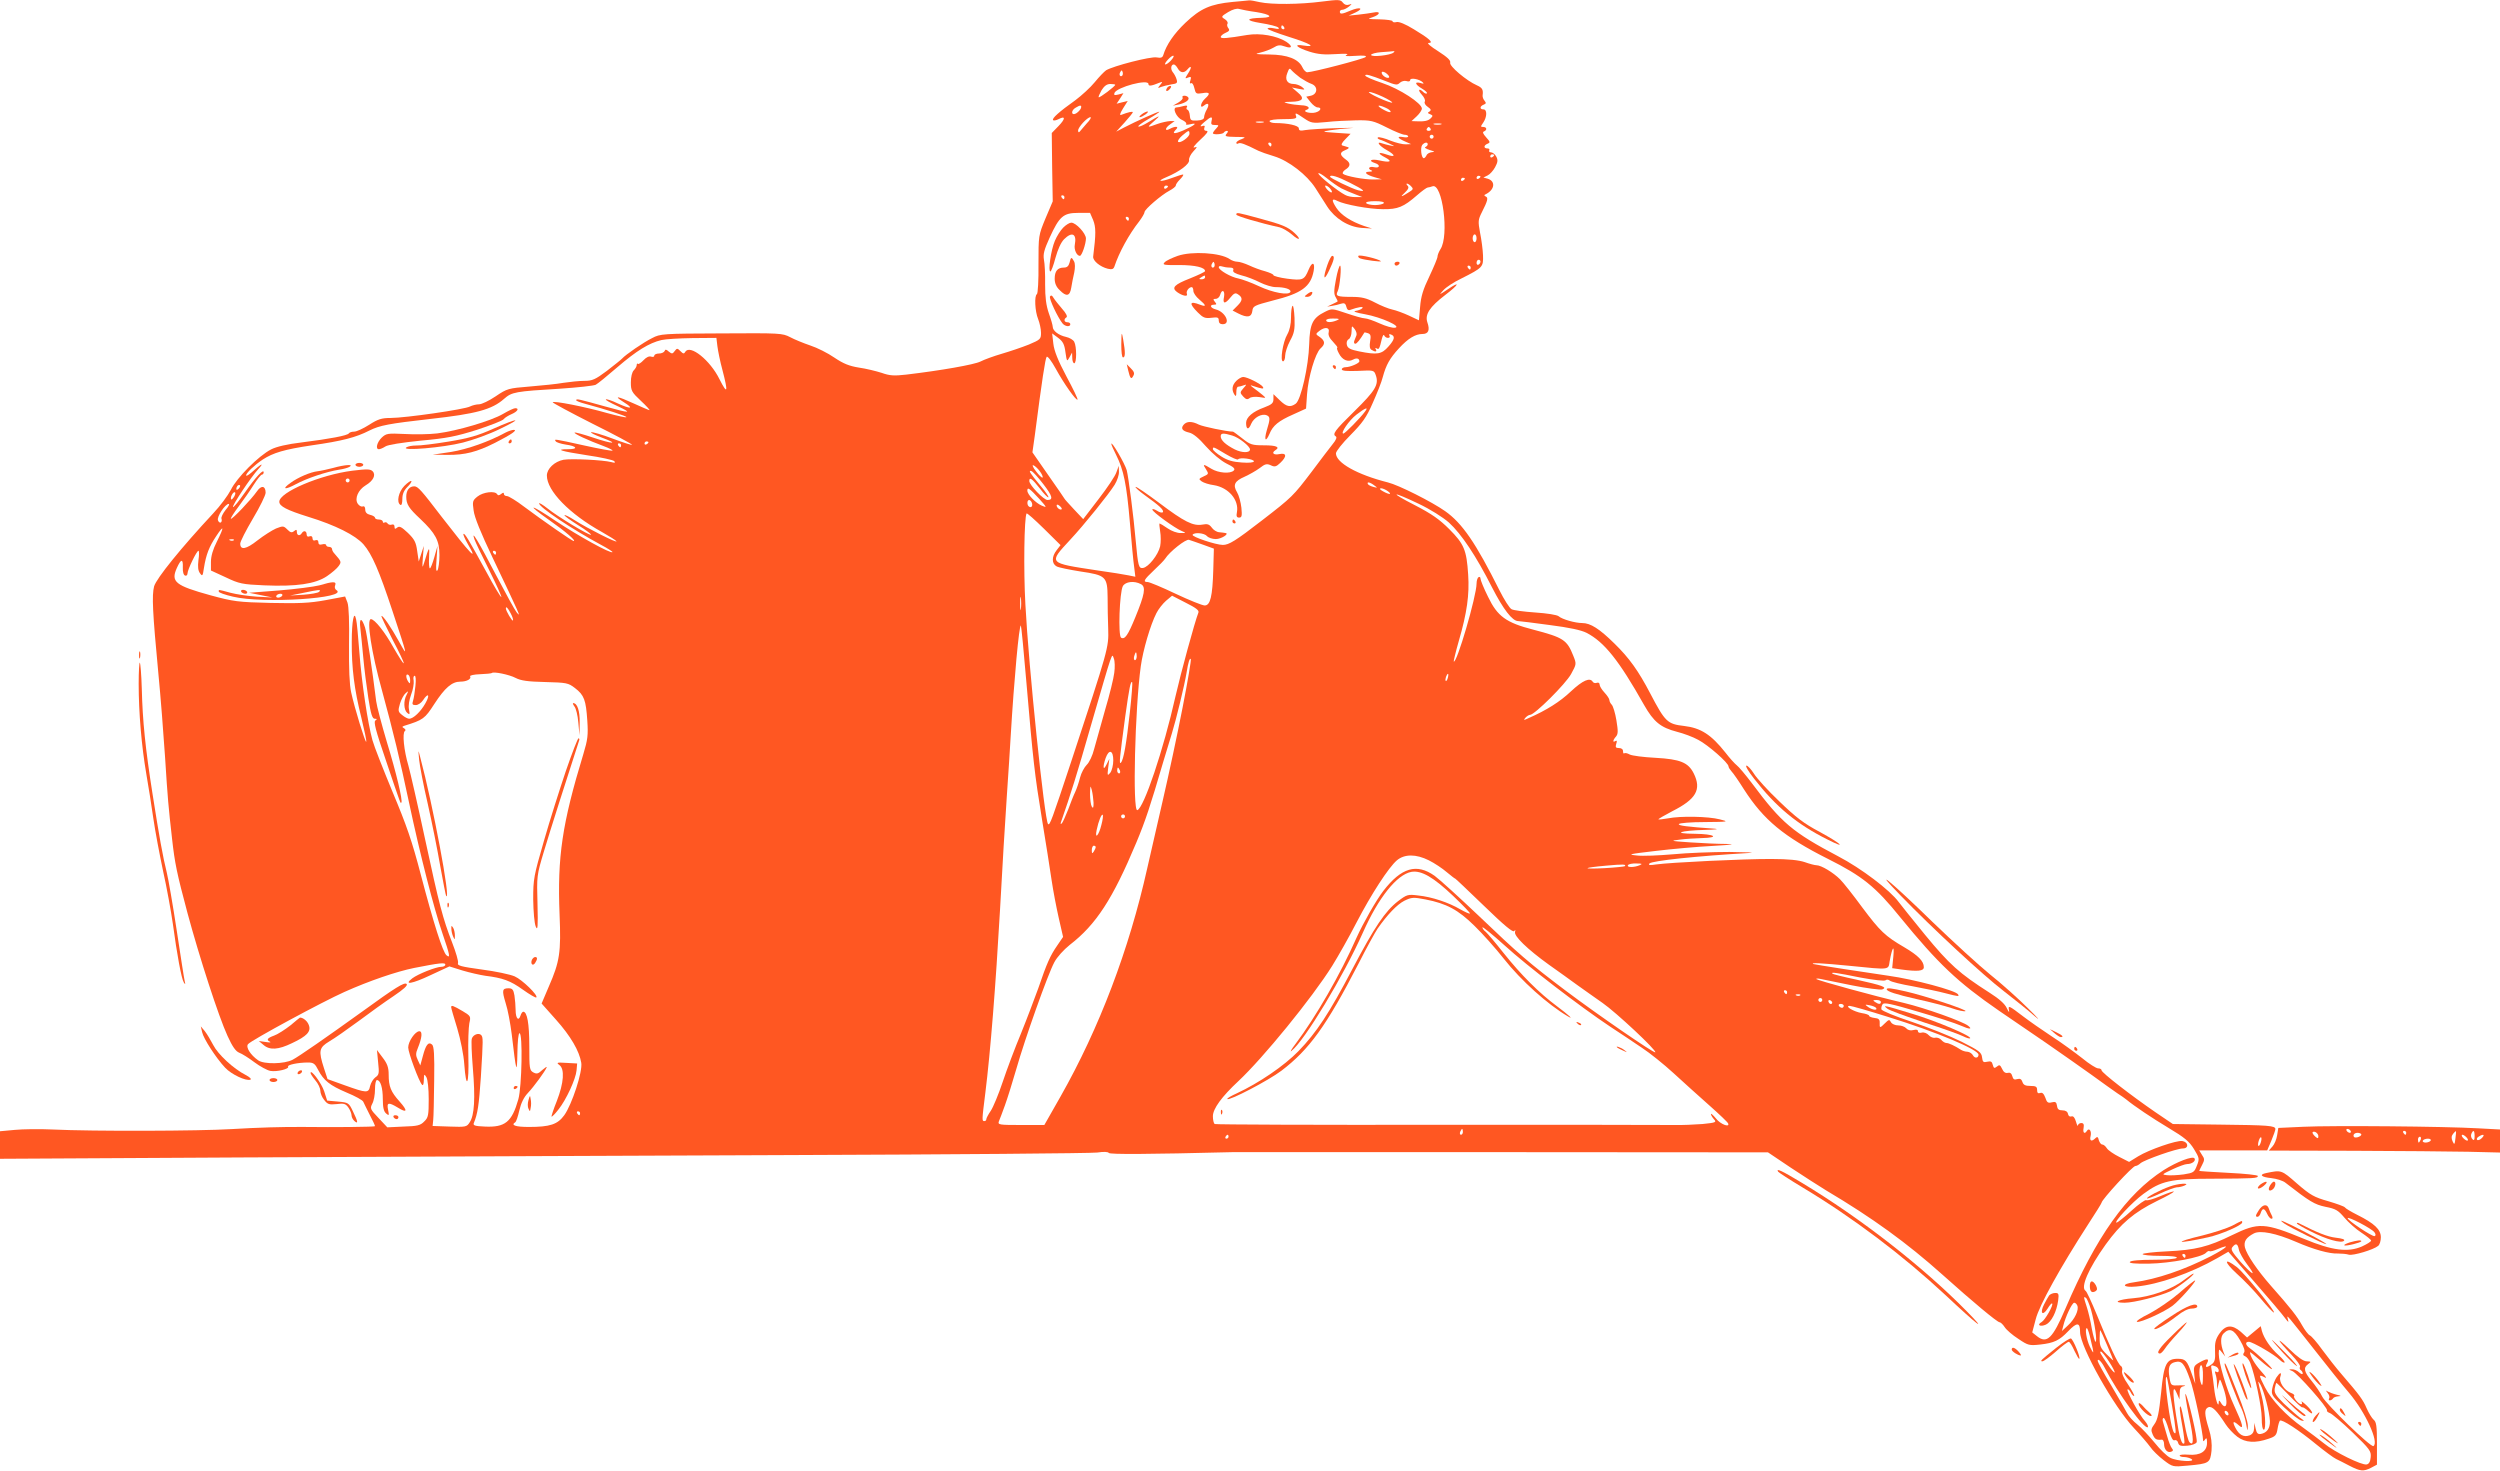 <?xml version="1.0" standalone="no"?>
<!DOCTYPE svg PUBLIC "-//W3C//DTD SVG 20010904//EN"
 "http://www.w3.org/TR/2001/REC-SVG-20010904/DTD/svg10.dtd">
<svg version="1.0" xmlns="http://www.w3.org/2000/svg"
 width="1280pt" height="753pt" viewBox="0 0 1280 753"
 preserveAspectRatio="xMidYMid meet">
<g transform="translate(0,753) scale(0.1,-0.1)"
fill="#ff5722" stroke="none">
<path d="M6310 7520 c-112 -11 -163 -33 -240 -106 -59 -56 -98 -113 -114 -166
-4 -13 -12 -16 -34 -12 -30 6 -223 -44 -259 -66 -10 -7 -36 -34 -58 -61 -22
-27 -67 -68 -99 -92 -83 -59 -122 -94 -114 -102 3 -4 16 -1 28 5 36 19 36 2
-1 -36 l-34 -35 2 -175 3 -175 -37 -87 c-36 -87 -36 -88 -36 -235 1 -81 -3
-150 -8 -153 -14 -8 -10 -88 6 -127 8 -20 15 -52 15 -71 0 -32 -3 -35 -62 -60
-35 -14 -97 -35 -138 -47 -41 -12 -91 -30 -110 -40 -32 -16 -203 -46 -380 -67
-62 -7 -84 -6 -126 9 -28 9 -81 22 -117 27 -49 8 -79 20 -125 51 -33 23 -89
51 -123 62 -35 12 -82 31 -104 43 -39 20 -50 21 -351 19 -300 -1 -314 -2 -355
-24 -45 -22 -136 -85 -154 -105 -5 -6 -41 -34 -78 -63 -59 -44 -74 -51 -115
-51 -26 0 -74 -5 -107 -10 -33 -6 -111 -14 -173 -19 -109 -9 -115 -10 -174
-50 -34 -23 -72 -41 -85 -41 -13 0 -34 -5 -46 -11 -26 -15 -333 -59 -407 -59
-46 0 -65 -6 -110 -35 -30 -19 -64 -35 -77 -35 -12 0 -24 -4 -27 -9 -7 -11
-97 -28 -240 -46 -76 -9 -131 -22 -158 -36 -63 -32 -176 -145 -206 -207 -15
-29 -55 -83 -90 -120 -164 -176 -291 -333 -303 -374 -12 -47 -8 -131 22 -448
11 -113 26 -304 34 -425 14 -220 17 -251 36 -420 14 -125 24 -174 79 -380 61
-226 159 -529 205 -629 25 -55 42 -79 60 -86 14 -5 49 -27 78 -49 28 -21 65
-41 81 -44 33 -6 99 10 91 22 -5 9 51 21 102 21 28 0 36 -6 52 -38 28 -54 59
-79 146 -116 44 -18 82 -39 85 -47 4 -8 18 -38 33 -67 15 -28 27 -54 27 -58 0
-4 -206 -6 -365 -4 -105 1 -237 -3 -370 -11 -164 -10 -707 -12 -917 -2 -64 3
-151 2 -192 -2 l-76 -7 0 -70 0 -71 1258 7 c691 3 1943 9 2782 12 839 3 1549
9 1578 13 33 5 55 4 59 -2 5 -8 199 -7 633 4 8 0 629 0 1378 0 l1364 -1 116
-78 c65 -43 146 -95 182 -117 236 -140 414 -269 595 -431 155 -139 281 -244
293 -244 5 0 17 -11 26 -25 9 -14 40 -41 70 -60 50 -34 56 -35 112 -29 71 8
98 21 143 68 46 48 61 46 61 -4 0 -75 174 -385 277 -493 32 -34 69 -77 82 -95
12 -18 43 -48 69 -68 46 -35 47 -35 122 -28 111 10 116 13 123 76 3 36 -1 72
-14 113 -23 75 -24 101 -2 110 19 7 43 -17 88 -87 13 -20 40 -49 60 -64 41
-31 93 -34 161 -10 34 11 40 18 45 50 3 20 9 39 12 42 9 10 100 -50 186 -121
43 -35 89 -69 102 -75 13 -6 44 -22 69 -35 54 -28 71 -30 110 -10 l30 16 0
108 c0 89 -3 111 -17 122 -9 8 -25 34 -36 59 -19 44 -35 66 -129 175 -26 30
-70 86 -98 124 -27 38 -56 71 -64 74 -7 3 -25 26 -39 51 -26 47 -60 90 -161
204 -70 80 -122 157 -132 195 -7 31 6 51 46 72 33 17 113 1 215 -43 92 -40
172 -62 215 -60 19 0 44 -2 56 -6 21 -6 126 25 150 45 8 6 14 26 14 44 0 40
-33 71 -121 115 -32 16 -60 33 -63 38 -3 5 -42 19 -86 32 -71 20 -91 31 -159
90 -81 71 -80 70 -158 54 -39 -8 -25 -21 26 -26 27 -3 60 -13 73 -24 125 -97
148 -111 205 -123 51 -10 64 -17 96 -55 20 -24 59 -59 87 -77 27 -18 50 -36
50 -41 0 -5 -21 -18 -47 -30 -71 -31 -152 -21 -294 38 -206 85 -235 86 -371
20 -122 -60 -187 -76 -335 -83 -68 -3 -123 -10 -123 -14 0 -5 41 -9 91 -9 57
0 88 -4 84 -10 -4 -6 -55 -10 -120 -10 -69 0 -116 -4 -120 -11 -5 -7 26 -10
97 -9 110 2 269 32 292 55 7 8 16 12 19 9 3 -3 22 2 42 11 70 29 48 7 -36 -37
-139 -71 -276 -117 -391 -133 -71 -9 -61 -29 10 -22 112 10 279 68 414 145
l57 33 93 -107 c136 -157 181 -210 200 -236 15 -20 17 -20 12 -3 -5 19 -5 19
13 -1 10 -12 69 -86 131 -165 62 -79 137 -173 168 -209 85 -100 156 -255 126
-274 -13 -8 -241 213 -262 253 -10 21 -35 57 -54 80 -40 48 -44 68 -18 87 16
12 15 13 -8 14 -16 0 -46 21 -89 63 -72 69 -64 50 12 -30 27 -28 47 -56 43
-61 -3 -6 -2 -13 4 -17 5 -3 10 -11 10 -17 0 -6 -8 -4 -18 5 -10 10 -27 17
-38 16 -17 0 -17 -1 3 -9 25 -10 184 -190 177 -201 -2 -4 4 -10 15 -14 10 -3
63 -48 116 -99 89 -86 96 -96 93 -127 -2 -23 -9 -35 -21 -37 -25 -5 -165 64
-217 107 -25 20 -74 57 -110 83 -84 59 -161 141 -194 206 -32 63 -32 66 -3 51
16 -9 11 0 -16 30 -32 36 -57 78 -57 98 0 2 23 -16 51 -41 28 -25 56 -46 61
-46 10 0 -76 81 -114 108 -22 16 -24 32 -4 32 19 0 132 -66 158 -92 11 -11 22
-17 25 -14 3 3 -11 20 -31 38 -41 36 -74 85 -85 123 l-6 25 -35 -29 -35 -29
-33 30 c-45 38 -78 35 -110 -12 -18 -27 -23 -46 -21 -87 2 -43 -1 -56 -17 -68
-27 -20 -37 -18 -24 5 14 26 -1 26 -41 3 -27 -16 -29 -21 -24 -63 l5 -45 -19
53 c-23 66 -32 75 -71 75 -58 0 -71 -25 -85 -173 -11 -105 -18 -139 -34 -161
-18 -24 -19 -32 -9 -54 11 -24 19 -29 46 -26 6 1 12 -9 12 -22 0 -28 17 -47
36 -40 11 4 12 9 4 18 -6 7 -17 35 -24 61 -8 27 -17 59 -21 72 -4 12 -3 22 3
22 5 0 17 -27 26 -60 12 -41 21 -58 30 -54 7 3 16 -3 18 -13 4 -15 13 -18 47
-15 24 2 45 10 48 18 6 15 -45 234 -57 247 -4 5 4 -48 18 -117 25 -117 25
-153 2 -130 -6 6 -17 48 -25 94 -8 45 -17 85 -20 88 -8 8 -5 -27 10 -108 7
-41 11 -77 9 -79 -13 -14 -26 29 -42 139 -20 128 -18 167 4 115 l13 -30 1 32
c0 24 5 33 23 36 12 3 2 5 -23 4 -44 -2 -45 -2 -52 38 -9 53 -2 74 28 81 35 9
48 -7 77 -89 21 -56 66 -272 67 -314 0 -4 5 -1 10 7 7 11 10 7 10 -17 0 -44
-34 -66 -95 -61 -25 2 -45 0 -45 -4 0 -5 10 -8 23 -8 12 0 29 -5 37 -10 26
-17 -74 -12 -108 6 -17 8 -53 43 -80 77 -28 34 -67 76 -88 93 -22 17 -46 44
-54 60 -8 16 -45 80 -82 143 -38 62 -68 118 -68 123 0 16 20 -3 36 -35 67
-130 205 -320 221 -304 3 4 -3 17 -14 30 -27 28 -97 156 -90 163 3 3 11 -4 17
-16 6 -12 14 -19 17 -17 2 3 -12 29 -31 58 -23 32 -34 59 -31 70 3 9 1 21 -6
25 -14 8 -60 106 -124 264 -26 63 -51 118 -57 121 -27 17 15 114 103 237 78
108 145 165 263 223 107 52 116 66 15 24 -33 -14 -64 -23 -70 -20 -5 4 -40
-21 -76 -54 -37 -34 -72 -61 -76 -61 -18 0 80 105 137 147 91 67 139 78 356
78 213 1 230 2 230 14 0 5 -67 12 -150 16 -82 4 -150 9 -150 10 0 2 7 15 15
31 13 25 13 31 -1 51 l-14 23 174 0 174 0 21 49 c11 27 21 54 21 60 0 18 -35
20 -285 23 l-240 3 -90 61 c-121 83 -275 202 -275 214 0 6 -8 10 -18 10 -9 0
-46 23 -81 52 -36 28 -105 79 -155 111 -50 33 -116 79 -146 102 -76 58 -79 59
-74 33 3 -15 -1 -11 -11 10 -10 22 -39 48 -88 79 -155 99 -206 145 -331 297
-66 81 -127 157 -135 168 -44 60 -191 172 -310 234 -233 123 -289 170 -439
371 -34 45 -70 88 -80 95 -9 7 -36 36 -58 65 -73 92 -126 126 -211 136 -86 10
-97 20 -174 167 -60 115 -108 182 -183 255 -77 76 -123 105 -165 105 -36 0
-103 19 -121 35 -9 7 -59 15 -119 19 -58 4 -112 11 -122 17 -10 5 -38 49 -62
97 -121 242 -190 343 -278 405 -68 48 -239 134 -293 147 -158 40 -266 101
-266 149 0 10 33 52 74 93 61 62 82 90 114 164 22 49 46 109 52 134 17 62 35
95 83 147 46 50 84 73 120 73 31 0 39 20 25 60 -13 40 11 78 92 140 71 54 79
74 13 29 -46 -31 -47 -31 -23 -5 13 15 54 42 92 60 111 56 113 59 111 119 -1
28 -8 81 -15 115 -11 59 -10 67 9 105 30 59 34 75 20 81 -9 4 -9 8 -1 11 47
23 53 67 11 80 l-22 6 22 11 c11 5 29 25 38 42 14 26 15 37 6 54 -6 12 -19 22
-27 22 -8 0 -12 5 -9 10 3 6 -1 10 -9 10 -21 0 -20 16 0 24 15 6 14 10 -7 33
-16 18 -20 27 -11 30 17 7 15 23 -4 23 -14 0 -14 2 0 22 20 29 21 68 1 68 -20
0 -19 16 1 24 13 5 14 9 5 20 -7 8 -11 20 -10 28 4 29 -2 39 -29 51 -53 23
-143 99 -137 116 3 12 -14 28 -62 59 -37 23 -59 42 -49 42 29 0 5 22 -75 70
-44 27 -76 40 -89 37 -11 -3 -20 -1 -20 4 0 5 -30 9 -67 10 -62 1 -65 2 -35
11 39 13 43 32 5 24 -16 -3 -50 -8 -78 -11 l-50 -5 35 16 c46 22 23 30 -25 10
-44 -19 -55 -20 -55 -6 0 6 6 10 13 10 7 0 22 7 33 16 18 15 18 15 0 10 -11
-4 -23 0 -31 11 -11 15 -21 16 -106 5 -115 -15 -259 -16 -319 -3 -25 6 -49 10
-55 9 -5 -1 -44 -4 -85 -8z m123 -52 c73 -12 89 -27 30 -29 -86 -2 -89 -14 -8
-27 44 -7 84 -17 90 -23 7 -8 1 -9 -22 -4 -18 4 -33 3 -33 -2 0 -4 50 -23 110
-42 109 -34 144 -55 73 -44 -54 9 -34 -11 33 -32 42 -13 76 -16 133 -12 50 3
69 2 56 -4 -14 -6 0 -8 44 -5 43 3 60 1 53 -6 -10 -10 -271 -78 -299 -78 -7 0
-19 12 -25 26 -20 42 -76 64 -170 65 -73 1 -78 2 -44 10 21 5 51 16 66 25 22
14 34 15 59 6 37 -13 41 1 7 24 -49 31 -134 46 -200 35 -107 -18 -136 -20
-136 -10 0 5 11 15 25 21 19 8 22 14 14 24 -6 7 -8 18 -4 23 3 6 -3 16 -14 23
-20 12 -19 14 17 36 23 14 45 20 57 16 11 -3 50 -11 88 -16z m142 -78 c3 -5 1
-10 -4 -10 -6 0 -11 5 -11 10 0 6 2 10 4 10 3 0 8 -4 11 -10z m560 -129 c-15
-14 -115 -25 -115 -12 0 5 24 12 53 14 28 2 56 4 62 5 6 1 6 -1 0 -7z m-1140
-41 c-10 -11 -23 -20 -28 -20 -6 0 0 11 13 25 27 29 42 25 15 -5z m35 -40 c13
-24 33 -26 50 -5 21 25 23 9 3 -21 -17 -27 -17 -28 0 -21 15 6 17 3 12 -14 -5
-14 -3 -19 3 -15 6 3 13 -7 17 -25 7 -29 9 -31 41 -26 39 7 43 -2 14 -28 -24
-22 -29 -55 -5 -35 22 18 29 6 13 -22 -7 -12 -13 -30 -13 -38 0 -10 -12 -16
-35 -17 -32 -2 -36 1 -38 25 -1 15 -7 29 -12 30 -6 2 -7 9 -3 14 4 8 -2 9 -18
5 -13 -4 -29 -7 -35 -7 -24 0 -1 -52 28 -64 15 -7 25 -16 21 -21 -5 -4 6 -5
22 -1 41 10 22 -6 -37 -32 -47 -20 -60 -18 -36 6 16 16 -5 17 -33 2 -27 -15
-25 5 3 24 l22 16 -24 0 c-14 -1 -43 -7 -65 -15 -54 -20 -55 -19 -15 16 37 32
29 30 -33 -8 -21 -13 -43 -23 -48 -21 -6 2 17 19 50 38 33 19 58 36 57 38 -3
3 -122 -50 -181 -81 l-40 -21 43 47 c23 26 42 49 42 52 0 6 -23 1 -59 -13 -10
-4 -7 7 9 33 l24 38 -29 -7 -28 -7 18 27 17 27 -26 -7 c-20 -5 -24 -3 -20 8
12 30 174 73 174 46 0 -12 14 -11 55 6 18 7 19 6 5 -11 -14 -17 -13 -18 5 -10
11 4 35 10 53 13 28 4 32 7 26 26 -3 11 -12 28 -19 36 -13 16 -10 40 5 40 5 0
14 -9 20 -20z m627 -48 c18 -12 44 -27 59 -32 33 -13 30 -52 -4 -60 l-24 -5
22 -28 c12 -15 28 -27 36 -27 24 0 16 -19 -11 -26 -27 -7 -69 5 -47 13 25 9
11 23 -25 24 -21 1 -51 5 -68 9 -27 7 -25 8 17 9 59 1 70 17 32 48 l-29 25 35
-7 c33 -6 34 -5 16 10 -11 8 -30 15 -42 15 -33 0 -47 22 -33 56 9 25 12 27 22
14 7 -8 27 -25 44 -38z m-911 11 c-10 -10 -19 5 -10 18 6 11 8 11 12 0 2 -7 1
-15 -2 -18z m1364 -11 c-14 -5 -41 18 -35 29 3 4 15 1 26 -9 11 -9 15 -18 9
-20z m-16 -17 c52 -21 60 -22 73 -9 9 8 23 12 34 9 11 -4 19 -2 19 5 0 14 49
5 65 -12 7 -7 3 -8 -12 -3 -33 9 -28 -8 8 -29 17 -10 28 -21 25 -24 -4 -3 -12
0 -18 6 -23 23 -31 12 -9 -12 13 -14 20 -30 16 -36 -4 -7 2 -18 15 -27 17 -12
19 -17 9 -24 -11 -6 -10 -9 4 -14 14 -6 14 -9 3 -20 -13 -14 -34 -18 -75 -16
l-24 1 27 25 c14 13 26 31 26 39 0 27 -113 101 -203 131 -48 16 -87 33 -87 38
0 10 24 3 104 -28z m-1384 -19 c0 -8 -81 -69 -85 -64 -2 2 5 18 15 36 14 22
27 32 45 32 14 0 25 -2 25 -4z m1369 -61 c30 -14 52 -28 49 -30 -3 -3 -34 8
-69 24 -35 16 -57 30 -49 30 8 1 39 -10 69 -24z m-1545 -60 c-4 -9 -15 -20
-25 -26 -25 -13 -27 16 -1 30 24 15 32 13 26 -4z m1561 3 c14 -6 25 -15 25
-20 0 -5 -13 -2 -30 7 -45 23 -41 34 5 13z m-418 -54 c36 -24 42 -26 113 -19
41 5 111 8 155 9 74 1 86 -2 154 -36 41 -21 83 -38 93 -38 10 0 18 -4 18 -9 0
-4 -11 -6 -25 -3 -35 6 -31 -5 8 -22 l32 -14 -27 -1 c-15 -1 -51 8 -79 19 -28
12 -57 19 -63 17 -6 -3 -2 -8 9 -12 11 -3 34 -13 50 -21 29 -14 29 -14 3 -9
-14 3 -33 8 -42 11 -33 13 -15 -13 25 -35 46 -26 45 -39 -2 -22 -44 15 -48 6
-7 -15 40 -21 26 -28 -31 -15 -41 9 -58 -2 -21 -14 29 -9 25 -28 -5 -21 -25 6
-36 -8 -12 -17 6 -3 1 -6 -12 -6 -32 -1 -17 -16 29 -29 l35 -10 -42 -1 c-47
-1 -143 17 -157 29 -4 5 1 14 13 22 26 16 27 33 3 50 -33 24 -35 37 -5 49 19
8 23 13 13 16 -8 3 -21 6 -27 8 -8 3 -3 14 15 32 l27 28 -75 5 c-73 5 -74 6
-30 13 25 4 72 9 105 11 33 2 2 2 -70 0 -71 -2 -145 -7 -162 -10 -25 -5 -33
-3 -33 9 0 14 -56 27 -121 27 -16 0 -29 5 -29 10 0 6 30 10 71 10 59 0 70 3
65 15 -7 20 -3 19 41 -11z m-1113 -26 c-16 -18 -32 -37 -36 -42 -5 -6 -8 -3
-8 6 0 17 47 68 63 68 6 0 -2 -15 -19 -32z m639 12 c-4 -16 0 -20 17 -20 22 0
22 -1 7 -18 -10 -10 -17 -21 -17 -24 0 -9 50 -6 56 3 3 5 10 9 16 9 7 0 6 -6
-2 -15 -11 -13 -5 -15 46 -16 52 0 56 -2 32 -11 -16 -5 -28 -14 -28 -19 0 -6
5 -7 11 -3 9 5 31 -2 102 -38 10 -5 46 -18 80 -28 76 -23 169 -96 212 -163 17
-26 44 -68 60 -94 40 -62 108 -105 178 -110 l52 -3 -41 13 c-67 23 -118 56
-142 93 -26 40 -24 51 6 35 35 -18 162 -42 233 -42 76 -1 105 11 174 71 25 22
50 40 55 40 5 0 15 3 24 6 51 20 87 -253 41 -322 -8 -13 -15 -30 -15 -38 0 -8
-19 -53 -42 -102 -32 -66 -43 -103 -47 -155 l-6 -69 -51 24 c-28 13 -66 27
-85 31 -19 4 -59 20 -89 36 -44 23 -68 29 -121 29 -72 0 -83 4 -70 29 11 22
21 131 12 131 -4 0 -14 -32 -21 -71 -11 -57 -11 -75 -1 -91 7 -11 11 -21 9
-22 -2 -1 -14 -8 -28 -14 l-25 -12 25 4 c14 2 35 7 46 11 16 5 23 2 27 -15 4
-16 11 -21 22 -16 38 14 70 19 60 8 -5 -6 -21 -12 -35 -14 -15 -2 3 -9 49 -17
83 -15 191 -64 153 -69 -12 -2 -47 8 -78 22 -31 14 -65 26 -76 26 -11 0 -53
12 -94 26 -74 25 -75 25 -111 7 -62 -31 -77 -60 -80 -166 -3 -110 -42 -285
-69 -304 -28 -20 -47 -16 -82 18 l-32 31 0 -25 c0 -21 -8 -28 -47 -43 -59 -21
-93 -51 -93 -79 0 -35 13 -38 26 -5 14 32 53 54 79 44 19 -8 19 -18 1 -77 -15
-52 -6 -64 14 -18 17 42 46 66 121 99 l66 30 5 73 c6 88 42 210 69 235 25 22
24 38 -3 58 -23 15 -23 16 -4 31 29 23 55 20 49 -6 -4 -13 3 -30 23 -50 15
-16 25 -29 21 -29 -4 0 -1 -13 8 -29 17 -34 46 -47 73 -32 18 10 32 6 32 -9 0
-10 -48 -30 -70 -30 -11 0 -20 -5 -20 -11 0 -8 26 -10 82 -8 81 4 83 4 92 -22
17 -48 -2 -79 -110 -185 -102 -100 -114 -117 -94 -129 6 -4 0 -19 -16 -38 -14
-18 -63 -81 -108 -142 -95 -125 -100 -130 -254 -249 -137 -106 -170 -126 -201
-126 -35 0 -161 42 -155 52 9 14 61 9 74 -7 7 -8 27 -15 45 -15 28 0 72 28 49
31 -5 1 -19 3 -32 4 -13 1 -30 12 -38 24 -13 17 -22 20 -48 15 -47 -8 -91 13
-222 112 -63 47 -117 84 -120 81 -3 -2 19 -22 48 -43 74 -53 98 -75 92 -86 -3
-5 -17 -2 -30 7 -13 8 -24 11 -24 6 0 -12 116 -96 151 -110 23 -10 23 -10 -6
-10 -17 -1 -47 10 -67 24 -20 14 -39 25 -41 25 -2 0 -1 -18 3 -41 4 -22 4 -56
0 -76 -10 -44 -60 -107 -88 -111 -22 -3 -25 9 -37 138 -11 127 -37 326 -46
362 -9 33 -79 154 -79 135 0 -4 11 -30 25 -57 38 -76 53 -147 70 -345 8 -99
18 -202 22 -229 l6 -49 -34 7 c-19 4 -92 16 -164 26 -250 38 -248 35 -136 156
72 77 199 235 228 282 13 21 23 51 22 67 l-1 30 -12 -33 c-6 -19 -47 -80 -91
-137 l-79 -103 -48 51 c-26 28 -48 52 -48 54 0 1 -37 55 -82 119 l-82 118 12
85 c37 285 54 397 61 404 5 5 25 -22 46 -60 42 -77 105 -166 112 -159 3 2 -23
56 -57 119 -43 81 -63 131 -67 168 l-6 52 31 -23 c24 -18 32 -33 37 -73 7 -49
8 -50 21 -26 l13 24 1 -27 c0 -16 5 -28 10 -28 13 0 13 86 0 110 -5 10 -24 21
-42 25 -37 8 -68 31 -68 52 0 7 -9 39 -20 69 -14 41 -19 81 -19 148 1 50 -2
107 -6 126 -5 29 1 51 29 113 50 109 70 127 146 127 l61 0 16 -37 c14 -36 15
-68 0 -187 -2 -21 35 -52 75 -62 22 -5 29 -2 34 12 23 70 74 164 127 231 15
20 27 41 27 47 0 14 86 88 128 110 17 9 32 21 32 26 0 6 9 19 21 31 11 11 19
22 17 25 -2 2 -28 -6 -57 -17 -59 -22 -84 -19 -29 4 67 28 119 67 116 87 -2
10 8 30 22 45 21 23 22 25 5 20 -11 -4 3 14 30 39 34 31 44 45 33 46 -11 0
-15 5 -12 15 5 11 1 14 -12 9 -12 -3 -8 4 11 20 36 31 45 33 38 6z m265 -7
c-10 -2 -26 -2 -35 0 -10 3 -2 5 17 5 19 0 27 -2 18 -5z m910 -10 c-10 -2 -26
-2 -35 0 -10 3 -2 5 17 5 19 0 27 -2 18 -5z m-53 -23 c3 -5 -1 -10 -10 -10 -9
0 -13 5 -10 10 3 6 8 10 10 10 2 0 7 -4 10 -10z m-1235 -25 c0 -17 -48 -51
-58 -41 -4 4 6 19 21 32 33 28 37 29 37 9z m1250 -15 c0 -5 -4 -10 -10 -10 -5
0 -10 5 -10 10 0 6 5 10 10 10 6 0 10 -4 10 -10z m-830 -40 c0 -5 -2 -10 -4
-10 -3 0 -8 5 -11 10 -3 6 -1 10 4 10 6 0 11 -4 11 -10z m800 1 c0 -5 -6 -11
-12 -14 -7 -2 3 -9 22 -15 26 -8 29 -10 12 -11 -12 -1 -25 -8 -28 -16 -4 -8
-10 -15 -14 -15 -13 0 -19 54 -8 68 12 14 28 16 28 3z m340 -55 c0 -3 -4 -8
-10 -11 -5 -3 -10 -1 -10 4 0 6 5 11 10 11 6 0 10 -2 10 -4z m-781 -171 c19
-9 50 -23 70 -30 l36 -14 -33 0 c-18 -1 -43 4 -55 11 -39 20 -137 99 -137 110
0 6 19 -5 43 -24 23 -19 57 -43 76 -53z m41 30 c74 -37 88 -50 43 -39 -31 8
-143 62 -143 69 0 13 37 2 100 -30z m670 31 c0 -3 -4 -8 -10 -11 -5 -3 -10 -1
-10 4 0 6 5 11 10 11 6 0 10 -2 10 -4z m-80 -10 c0 -3 -4 -8 -10 -11 -5 -3
-10 -1 -10 4 0 6 5 11 10 11 6 0 10 -2 10 -4z m-275 -40 c12 -12 11 -16 -8
-28 -43 -28 -52 -29 -25 -5 19 18 23 28 15 36 -6 6 -8 11 -3 11 4 0 14 -6 21
-14z m-1245 0 c0 -3 -4 -8 -10 -11 -5 -3 -10 -1 -10 4 0 6 5 11 10 11 6 0 10
-2 10 -4z m830 -11 c20 -24 6 -28 -15 -5 -10 11 -13 20 -8 20 6 0 16 -7 23
-15z m-1360 -45 c0 -5 -2 -10 -4 -10 -3 0 -8 5 -11 10 -3 6 -1 10 4 10 6 0 11
-4 11 -10z m1635 -30 c-3 -5 -24 -10 -45 -10 -21 0 -42 5 -45 10 -4 6 13 10
45 10 32 0 49 -4 45 -10z m-1305 -80 c0 -5 -2 -10 -4 -10 -3 0 -8 5 -11 10 -3
6 -1 10 4 10 6 0 11 -4 11 -10z m1780 -100 c0 -11 -4 -20 -10 -20 -5 0 -10 9
-10 20 0 11 5 20 10 20 6 0 10 -9 10 -20z m20 -119 c0 -6 -4 -13 -10 -16 -5
-3 -10 1 -10 9 0 9 5 16 10 16 6 0 10 -4 10 -9z m-50 -31 c0 -5 -2 -10 -4 -10
-3 0 -8 5 -11 10 -3 6 -1 10 4 10 6 0 11 -4 11 -10z m-685 -270 c-28 -12 -55
-12 -55 0 0 6 17 10 38 9 30 0 33 -2 17 -9z m100 -77 c-3 -7 -8 -20 -11 -28
-3 -8 -1 -15 5 -15 8 0 24 20 47 58 0 1 9 -1 18 -4 14 -5 16 -14 11 -42 -4
-24 -2 -38 7 -43 19 -12 30 -11 22 3 -4 7 -3 8 5 4 11 -7 14 -2 26 49 4 17 10
24 12 18 3 -7 11 -13 19 -13 9 0 12 5 8 11 -4 7 -1 10 6 7 25 -8 21 -26 -11
-62 -35 -40 -57 -44 -151 -25 -44 9 -58 16 -62 33 -3 12 0 24 9 29 8 4 15 22
15 40 1 31 1 31 16 12 8 -11 12 -25 9 -32z m-3272 -55 c3 -24 14 -79 26 -123
30 -115 26 -128 -15 -47 -48 98 -151 180 -175 141 -7 -12 -11 -11 -25 3 -16
16 -18 16 -30 0 -10 -14 -14 -15 -30 -2 -13 12 -18 12 -21 3 -3 -7 -16 -13
-29 -13 -13 0 -24 -5 -24 -11 0 -6 -7 -8 -16 -5 -10 4 -25 -3 -39 -18 -13 -14
-26 -22 -29 -19 -3 4 -6 1 -6 -6 0 -7 -7 -19 -15 -27 -9 -9 -15 -34 -15 -62 0
-42 4 -50 51 -94 28 -26 48 -48 44 -48 -3 0 -40 16 -82 35 -83 38 -105 41 -48
5 53 -33 35 -36 -31 -6 -31 15 -59 24 -62 21 -3 -3 24 -18 59 -34 81 -38 66
-38 -63 -2 -133 37 -148 41 -148 32 0 -4 21 -12 48 -19 100 -27 214 -63 209
-68 -2 -3 -47 7 -98 21 -111 32 -279 65 -279 55 0 -3 92 -53 205 -110 113 -56
203 -105 201 -107 -2 -3 -48 12 -101 32 -53 20 -102 34 -108 32 -6 -2 18 -14
53 -27 94 -35 59 -35 -45 0 -48 16 -91 28 -93 25 -5 -5 67 -39 151 -70 26 -10
46 -20 43 -22 -2 -3 -67 9 -144 26 -158 35 -155 34 -147 22 3 -6 26 -13 50
-17 59 -8 68 -24 14 -24 -70 0 -39 -10 97 -31 70 -10 133 -24 139 -30 7 -9 3
-10 -15 -5 -42 11 -205 19 -245 12 -46 -9 -85 -46 -85 -81 0 -78 116 -197 282
-289 37 -21 71 -42 74 -47 8 -13 -147 65 -213 107 -29 19 -53 30 -53 26 0 -4
32 -27 70 -51 39 -24 68 -46 66 -49 -7 -6 -173 94 -223 135 -24 19 -43 30 -43
26 0 -20 171 -134 318 -213 34 -18 60 -35 58 -37 -9 -9 -175 83 -288 158 -135
91 -161 94 -33 4 79 -55 137 -105 122 -105 -8 0 -156 103 -254 176 -39 30 -79
54 -87 54 -9 0 -16 5 -16 11 0 8 -4 8 -14 0 -10 -8 -16 -9 -21 -1 -11 18 -71
11 -100 -12 -25 -20 -27 -25 -20 -72 4 -34 37 -115 97 -241 141 -296 148 -311
123 -280 -9 11 -56 97 -105 190 -89 171 -130 239 -111 184 5 -14 39 -86 76
-159 36 -72 64 -134 62 -137 -3 -2 -38 56 -77 129 -92 168 -111 200 -117 194
-3 -2 7 -25 22 -51 58 -99 13 -51 -133 138 -104 136 -122 157 -141 157 -25 0
-41 -20 -41 -53 0 -39 13 -59 72 -114 78 -74 98 -111 98 -185 0 -35 -5 -70
-10 -78 -7 -10 -9 6 -5 55 l5 70 -16 -57 c-9 -32 -19 -58 -23 -58 -4 0 -6 26
-4 58 3 59 0 55 -25 -28 -10 -32 -11 -29 -7 25 l5 60 -13 -40 -13 -40 -8 54
c-6 45 -14 60 -48 93 -32 30 -43 36 -54 27 -11 -9 -14 -8 -14 4 0 10 -6 14
-14 11 -8 -3 -17 0 -21 5 -3 6 -11 9 -16 6 -5 -4 -9 -1 -9 4 0 6 -9 11 -20 11
-11 0 -20 4 -20 9 0 5 -11 12 -25 15 -17 4 -25 13 -25 27 0 13 -5 19 -13 16
-7 -3 -19 4 -26 15 -16 26 3 70 41 93 39 23 54 53 36 72 -12 12 -29 12 -104 3
-164 -21 -374 -110 -374 -159 0 -23 39 -43 148 -77 140 -43 241 -94 283 -141
44 -51 80 -134 149 -343 78 -236 79 -238 33 -155 -41 74 -84 137 -90 131 -2
-2 24 -56 57 -121 34 -64 60 -119 57 -121 -2 -3 -25 33 -51 78 -45 82 -98 148
-117 148 -23 0 2 -169 57 -366 58 -213 91 -350 138 -572 57 -269 128 -545 172
-673 38 -111 41 -127 20 -110 -19 16 -65 160 -131 411 -45 173 -74 256 -145
425 -48 116 -95 235 -103 265 -24 87 -55 292 -67 450 -6 80 -13 156 -17 170
-10 48 -22 -9 -22 -115 -1 -134 13 -246 49 -389 16 -66 28 -122 25 -124 -5 -5
-60 174 -77 253 -9 40 -12 121 -11 245 2 116 -1 196 -8 215 l-12 31 -101 -19
c-82 -15 -135 -17 -281 -14 -167 4 -189 7 -307 39 -181 50 -204 69 -173 139
22 49 33 50 31 3 -1 -22 4 -39 12 -41 6 -3 12 3 12 11 0 19 47 116 56 116 4 0
4 -22 0 -48 -4 -34 -2 -54 8 -67 12 -17 14 -15 20 26 11 70 27 110 63 164 41
62 42 49 3 -29 -20 -39 -30 -74 -30 -103 l0 -44 76 -35 c69 -33 85 -36 197
-41 164 -7 262 7 321 47 25 17 52 40 60 52 15 21 14 23 -21 63 -7 7 -13 18
-13 24 0 6 -7 11 -15 11 -8 0 -15 4 -15 9 0 5 -9 7 -20 4 -14 -4 -20 0 -20 11
0 10 -6 13 -15 10 -9 -4 -15 0 -15 10 0 10 -6 13 -15 10 -9 -4 -15 0 -15 10 0
18 -15 22 -25 6 -10 -16 -25 -12 -25 6 0 13 -3 14 -14 5 -12 -10 -19 -8 -35 8
-19 19 -22 19 -58 5 -20 -9 -63 -36 -95 -61 -58 -46 -88 -51 -88 -16 0 10 29
67 65 128 36 60 65 120 65 132 0 36 -22 40 -44 8 -30 -43 -128 -146 -134 -141
-2 3 16 31 40 63 24 32 59 82 77 111 18 28 37 52 42 52 5 0 9 5 9 12 0 19 -40
-23 -97 -105 -30 -43 -57 -76 -60 -73 -6 6 90 151 131 196 32 35 12 25 -36
-19 -16 -14 -28 -20 -28 -15 0 12 43 53 85 81 54 35 111 52 252 73 154 22 225
40 295 76 52 26 99 35 311 59 235 26 316 48 378 103 40 35 56 38 288 52 90 6
171 15 181 20 10 5 60 46 111 90 98 84 162 124 226 139 21 5 93 9 159 10 l122
1 5 -42z m3316 -335 c-24 -33 -103 -113 -111 -113 -17 0 29 68 67 97 45 35 64
42 44 16z m-3669 -157 c0 -3 -4 -8 -10 -11 -5 -3 -10 -1 -10 4 0 6 5 11 10 11
6 0 10 -2 10 -4z m-140 -16 c0 -5 -2 -10 -4 -10 -3 0 -8 5 -11 10 -3 6 -1 10
4 10 6 0 11 -4 11 -10z m2144 -133 c11 -15 17 -29 14 -32 -3 -3 -18 11 -33 31
-16 20 -22 35 -15 32 8 -2 23 -16 34 -31z m18 -66 c47 -61 52 -81 21 -81 -19
0 -93 77 -93 97 0 23 14 13 54 -38 21 -28 41 -48 44 -45 2 3 -15 29 -40 58
-55 66 -65 82 -47 76 7 -2 35 -33 61 -67z m-3552 19 c0 -5 -4 -10 -10 -10 -5
0 -10 5 -10 10 0 6 5 10 10 10 6 0 10 -4 10 -10z m5246 -25 c18 -13 18 -14 -4
-8 -12 3 -25 9 -28 14 -8 14 10 11 32 -6z m-5814 -17 c-7 -7 -12 -8 -12 -2 0
14 12 26 19 19 2 -3 -1 -11 -7 -17z m4098 -51 c41 -46 42 -48 14 -36 -32 14
-74 57 -74 77 0 20 11 12 60 -41z m1786 38 c24 -18 7 -19 -26 0 -16 9 -19 14
-9 15 8 0 24 -7 35 -15z m-5906 -26 c-7 -11 -14 -19 -16 -16 -7 7 7 37 17 37
6 0 5 -9 -1 -21z m6063 -38 c61 -29 124 -69 155 -96 64 -58 140 -172 221 -332
58 -113 104 -173 134 -173 7 0 79 -9 160 -20 102 -13 162 -26 190 -40 91 -47
166 -141 295 -370 49 -86 84 -115 169 -137 32 -8 81 -26 108 -41 50 -26 155
-118 155 -136 0 -5 7 -16 15 -25 9 -9 38 -51 65 -94 100 -155 203 -241 430
-355 174 -87 243 -142 368 -297 196 -240 294 -333 507 -480 55 -38 163 -112
240 -164 77 -53 183 -128 235 -165 52 -38 111 -80 130 -93 19 -12 40 -27 46
-32 41 -34 132 -95 217 -146 82 -49 106 -69 130 -108 28 -46 29 -50 15 -85
-13 -34 -17 -37 -68 -45 -30 -4 -68 -6 -85 -4 -28 3 -27 4 28 30 32 15 65 27
75 27 25 0 46 16 38 29 -9 14 -90 -17 -158 -60 -191 -123 -345 -340 -503 -709
-66 -154 -95 -182 -146 -141 l-24 19 18 68 c18 71 126 265 268 485 38 58 69
108 69 111 0 15 159 188 173 188 6 0 18 6 26 14 21 18 186 76 218 76 31 0 28
33 -4 38 -30 4 -169 -44 -225 -78 l-47 -29 -51 26 c-28 14 -57 34 -63 44 -7
11 -17 19 -23 19 -7 0 -14 10 -18 22 -4 18 -8 20 -18 10 -19 -19 -31 -14 -24
12 6 25 -8 44 -19 26 -12 -19 -22 -10 -17 15 3 18 0 25 -12 25 -9 0 -16 -6
-17 -12 0 -7 -5 1 -10 19 -6 21 -14 30 -23 27 -9 -3 -16 2 -18 13 -2 11 -12
18 -28 18 -19 0 -26 6 -28 23 -3 19 -8 23 -27 18 -19 -5 -25 -1 -33 24 -8 21
-16 28 -26 24 -11 -4 -16 0 -16 15 0 17 -6 21 -34 21 -26 0 -36 5 -41 20 -5
15 -12 19 -27 15 -14 -5 -21 -1 -25 15 -4 15 -12 20 -23 17 -12 -3 -22 4 -29
20 -10 21 -14 23 -27 12 -13 -10 -16 -9 -21 9 -4 17 -10 20 -28 16 -20 -5 -24
-2 -27 23 -3 25 -15 34 -104 79 -56 28 -171 74 -255 102 -85 28 -155 57 -156
64 -2 7 1 19 6 26 6 11 43 3 182 -38 96 -28 194 -60 218 -71 45 -20 62 -20 38
-1 -27 22 -220 91 -329 117 -147 34 -441 115 -448 122 -3 3 6 4 20 1 14 -3 87
-18 162 -33 75 -15 145 -24 155 -21 28 11 4 20 -131 50 -66 14 -122 28 -124
31 -9 9 19 5 143 -20 70 -13 124 -19 129 -14 6 5 15 4 22 -2 7 -6 60 -19 118
-29 58 -11 132 -26 165 -35 69 -18 74 -18 66 -6 -12 20 -226 77 -355 95 -112
16 -377 57 -385 60 -20 8 43 5 185 -9 209 -21 198 -22 205 23 13 73 25 90 19
26 l-6 -61 48 -7 c83 -11 114 -8 114 12 0 31 -29 60 -100 102 -98 57 -124 82
-216 205 -44 60 -95 125 -113 143 -34 34 -96 72 -121 72 -8 0 -35 7 -60 16
-30 10 -83 16 -170 16 -137 1 -522 -18 -591 -28 -32 -5 -41 -4 -34 5 14 14
239 38 515 54 30 2 -17 4 -105 5 -88 0 -218 -5 -290 -12 -71 -6 -155 -10 -185
-6 -50 5 -41 7 95 23 83 10 215 22 295 26 99 6 121 8 69 10 -42 0 -125 4 -185
8 -102 7 -105 8 -54 14 30 4 81 7 113 8 96 2 65 21 -35 22 -119 1 -80 16 52
20 52 1 75 4 50 6 -143 10 -190 16 -184 24 3 5 62 10 132 10 124 1 126 2 77
14 -58 15 -200 18 -265 5 -25 -4 -47 -7 -49 -5 -1 2 30 20 70 41 123 62 152
111 111 194 -28 56 -69 73 -196 80 -61 3 -121 11 -132 17 -12 7 -24 9 -28 6
-3 -3 -6 1 -6 10 0 11 -8 17 -21 17 -16 0 -19 4 -14 21 5 15 4 19 -4 15 -15
-10 -14 4 3 23 11 13 11 28 2 83 -6 37 -17 73 -24 80 -6 6 -12 17 -12 24 0 6
-11 23 -25 38 -14 15 -25 33 -25 41 0 8 -6 12 -14 9 -8 -3 -17 -1 -21 5 -14
24 -51 8 -112 -49 -56 -53 -124 -96 -217 -137 -25 -12 -27 -11 -16 2 7 8 18
15 24 15 23 0 182 158 210 209 28 51 28 52 11 94 -32 81 -51 93 -204 133 -140
36 -184 68 -232 168 -22 44 -39 86 -39 94 0 7 -4 10 -10 7 -5 -3 -10 -18 -10
-33 0 -63 -102 -413 -117 -399 -1 2 10 49 26 105 42 144 55 238 48 340 -8 126
-21 157 -97 233 -50 50 -90 78 -175 122 -135 69 -122 75 18 8z m-1980 5 c6
-16 -2 -28 -14 -20 -12 7 -11 34 0 34 5 0 11 -6 14 -14z m-4128 -37 c-14 -18
-24 -38 -21 -45 3 -7 1 -16 -3 -19 -5 -3 -12 2 -15 11 -7 18 37 84 55 84 6 0
-1 -14 -16 -31z m4281 4 c-7 -7 -26 7 -26 19 0 6 6 6 15 -2 9 -7 13 -15 11
-17z m-26 -210 c-26 -33 -26 -69 0 -83 11 -6 66 -17 122 -26 130 -19 138 -26
139 -133 0 -42 1 -114 3 -161 3 -96 1 -102 -189 -678 -100 -302 -110 -330
-119 -321 -18 19 -100 811 -116 1124 -10 178 -6 445 6 466 2 4 42 -32 89 -78
l85 -84 -20 -26z m-4213 51 c-3 -3 -12 -4 -19 -1 -8 3 -5 6 6 6 11 1 17 -2 13
-5z m4963 -23 l55 -20 -3 -108 c-4 -137 -15 -183 -44 -183 -12 0 -79 27 -149
60 -69 33 -134 60 -143 60 -26 0 -19 12 32 60 27 25 53 52 58 60 21 34 106
102 122 96 9 -3 42 -14 72 -25z m-3620 -41 c0 -5 -2 -10 -4 -10 -3 0 -8 5 -11
10 -3 6 -1 10 4 10 6 0 11 -4 11 -10z m3302 -161 c26 -14 19 -52 -29 -169 -38
-93 -54 -116 -73 -105 -16 10 -8 232 9 264 13 23 58 29 93 10z m-615 -126 c-2
-16 -4 -3 -4 27 0 30 2 43 4 28 2 -16 2 -40 0 -55z m909 -19 c-19 -48 -91
-313 -117 -427 -62 -277 -163 -575 -196 -585 -25 -7 -12 523 18 738 11 80 49
211 80 271 10 20 32 48 49 63 l31 26 70 -36 c52 -26 69 -39 65 -50z m-3521 -5
c9 -17 14 -33 11 -36 -4 -4 -36 49 -36 62 0 13 11 2 25 -26z m2640 -351 c35
-408 42 -470 80 -703 19 -115 41 -255 49 -310 8 -55 25 -143 37 -196 l22 -96
-30 -44 c-36 -52 -53 -90 -97 -219 -19 -52 -58 -156 -88 -230 -31 -74 -73
-186 -94 -249 -21 -63 -49 -130 -61 -148 -13 -19 -23 -38 -23 -43 0 -6 -4 -10
-10 -10 -13 0 -13 2 5 145 26 209 53 548 75 935 11 206 27 470 35 585 8 116
17 255 20 310 17 284 43 570 52 562 2 -3 15 -133 28 -289z m565 132 c0 -11 -4
-20 -9 -20 -5 0 -7 9 -4 20 3 11 7 20 9 20 2 0 4 -9 4 -20z m-115 -85 c-3 -27
-24 -113 -47 -190 -22 -77 -47 -167 -56 -200 -8 -33 -25 -69 -38 -81 -12 -12
-28 -41 -34 -65 -6 -24 -17 -57 -25 -74 -8 -16 -24 -57 -36 -90 -13 -33 -27
-64 -32 -70 -7 -6 -8 -5 -5 5 51 147 81 242 152 490 117 403 108 377 119 348
5 -12 6 -45 2 -73z m350 -177 c-26 -134 -72 -349 -102 -478 -30 -129 -65 -284
-79 -345 -93 -417 -246 -820 -444 -1169 l-83 -146 -120 0 c-109 0 -119 1 -113
18 4 9 18 46 31 82 13 36 39 119 58 185 45 158 162 487 195 548 14 27 48 64
79 89 135 104 220 235 341 524 46 110 71 185 138 414 14 47 34 112 44 145 21
67 65 248 75 310 9 56 16 77 22 71 3 -3 -16 -115 -42 -248z m-3415 151 c27
-14 62 -19 151 -21 110 -3 118 -4 153 -31 47 -36 56 -61 63 -167 5 -73 2 -97
-20 -170 -109 -358 -134 -527 -122 -822 8 -194 1 -241 -55 -369 l-37 -87 73
-82 c76 -85 120 -161 130 -221 8 -45 -48 -215 -87 -269 -34 -47 -73 -60 -181
-60 -69 0 -94 9 -70 24 5 3 14 30 21 61 9 38 23 67 44 89 31 33 88 111 96 131
2 6 -8 -1 -22 -13 -21 -20 -29 -22 -46 -13 -20 11 -21 20 -21 136 0 115 -11
175 -31 175 -4 0 -11 -9 -14 -20 -10 -31 -25 -14 -25 28 0 20 -3 54 -6 75 -5
30 -11 37 -30 37 -33 0 -35 -10 -15 -76 11 -33 24 -104 31 -159 23 -197 27
-211 29 -97 1 60 5 102 11 102 17 0 12 -273 -6 -338 -33 -117 -68 -145 -172
-140 -51 2 -61 6 -56 18 20 49 26 91 36 235 12 195 12 205 1 216 -12 12 -40 2
-47 -18 -4 -9 -1 -77 5 -152 13 -155 8 -241 -16 -277 -15 -24 -20 -25 -103
-22 l-87 3 3 30 c2 17 4 108 5 203 2 132 -1 176 -11 184 -19 16 -32 -2 -47
-59 l-13 -48 -13 28 c-11 23 -11 34 0 60 22 54 25 87 8 87 -21 0 -57 -52 -57
-83 0 -26 55 -175 71 -191 5 -6 9 4 9 25 1 31 2 32 13 14 7 -12 12 -59 12
-112 0 -83 -2 -95 -23 -115 -19 -20 -35 -24 -106 -26 l-83 -4 -45 48 c-43 45
-44 49 -32 73 8 14 14 47 14 74 0 26 4 47 10 47 18 0 30 -39 30 -98 0 -43 5
-63 17 -73 15 -13 16 -11 10 19 -8 38 2 40 50 11 48 -30 52 -17 9 31 -45 50
-56 77 -56 138 0 36 -7 56 -30 86 l-30 40 6 -63 c6 -56 5 -64 -14 -77 -11 -8
-23 -28 -27 -44 -8 -38 -17 -37 -129 3 l-89 32 -18 55 c-29 90 -26 106 27 138
26 15 93 62 150 104 56 42 137 100 179 128 52 35 74 55 67 62 -11 11 -59 -19
-227 -141 -182 -131 -326 -231 -357 -247 -42 -22 -146 -24 -176 -3 -40 28 -65
68 -52 83 16 20 383 218 493 267 127 57 268 105 357 123 132 26 160 29 160 17
0 -6 -9 -11 -20 -11 -27 0 -120 -37 -149 -59 -47 -36 -2 -29 93 16 l97 45 67
-21 c37 -11 90 -23 117 -27 89 -11 128 -25 192 -71 35 -25 66 -43 69 -40 11
10 -72 91 -111 108 -23 10 -98 26 -168 35 -108 15 -127 20 -122 33 3 9 -11 56
-30 105 -48 124 -65 188 -140 536 -36 168 -74 334 -84 370 -23 77 -32 168 -18
177 5 3 4 9 -4 14 -11 6 -11 9 1 13 97 30 105 36 154 112 54 83 90 114 133
114 33 0 58 14 50 27 -3 5 20 10 51 11 31 1 57 4 60 6 8 9 90 -8 122 -25z
m-540 -12 c0 -18 -2 -19 -10 -7 -13 20 -13 43 0 35 6 -3 10 -16 10 -28z m5313
13 c-3 -12 -8 -19 -11 -16 -5 6 5 36 12 36 2 0 2 -9 -1 -20z m-5286 -42 c-3
-29 -8 -63 -12 -75 -6 -19 -4 -23 14 -23 11 0 28 11 37 25 27 41 37 28 12 -16
-24 -43 -62 -79 -83 -79 -7 0 -23 8 -36 19 -21 17 -22 21 -11 59 7 22 20 46
29 53 15 13 15 12 5 -8 -17 -30 -15 -78 3 -93 13 -11 14 -8 9 18 -4 19 1 48
11 76 10 25 15 57 13 71 -3 14 -1 25 5 25 6 0 7 -21 4 -52z m3658 -134 c-18
-163 -32 -244 -46 -259 -10 -10 -7 19 22 235 21 151 28 185 36 177 2 -3 -3
-72 -12 -153z m-85 -247 c0 -24 -7 -52 -15 -63 -15 -18 -16 -16 -11 26 l6 45
-15 -30 c-17 -35 -20 -12 -4 34 17 47 39 40 39 -12z m34 -52 c3 -8 1 -15 -4
-15 -6 0 -10 7 -10 15 0 8 2 15 4 15 2 0 6 -7 10 -15z m-135 -165 c0 -26 -2
-31 -9 -20 -5 8 -9 38 -9 65 1 44 2 46 9 20 4 -16 8 -46 9 -65z m40 -114 c-13
-54 -35 -77 -24 -25 10 47 25 83 31 77 3 -3 0 -26 -7 -52z m121 44 c0 -5 -4
-10 -10 -10 -5 0 -10 5 -10 10 0 6 5 10 10 10 6 0 10 -4 10 -10z m-150 -157
c0 -5 -5 -15 -10 -23 -8 -12 -10 -11 -10 8 0 12 5 22 10 22 6 0 10 -3 10 -7z
m1706 -68 c28 -14 69 -41 92 -61 23 -19 42 -34 42 -32 0 2 66 -61 147 -139
105 -102 150 -139 156 -130 6 8 7 7 4 -4 -7 -21 62 -88 173 -168 47 -33 112
-80 145 -104 33 -24 92 -65 130 -92 68 -47 279 -244 270 -253 -6 -6 -297 194
-459 316 -187 141 -241 188 -447 385 -97 92 -198 184 -224 203 -92 65 -170 42
-262 -77 -37 -48 -103 -164 -137 -239 -84 -190 -208 -405 -313 -545 -21 -27
-30 -44 -21 -36 67 52 267 384 366 606 80 180 174 297 248 311 51 9 113 -27
215 -124 49 -47 88 -87 85 -89 -2 -3 -24 7 -49 21 -59 35 -146 64 -215 71 -54
7 -59 5 -104 -29 -66 -51 -121 -133 -233 -346 -120 -229 -184 -326 -277 -422
-73 -75 -202 -163 -316 -216 -29 -13 -51 -26 -48 -29 10 -10 211 95 277 145
142 108 230 229 394 547 42 83 87 164 98 180 50 72 100 124 137 143 37 18 46
19 108 7 108 -21 168 -53 252 -136 42 -41 109 -116 149 -167 89 -113 225 -235
329 -296 32 -19 5 6 -55 51 -93 69 -185 161 -275 274 -41 52 -82 100 -91 108
-10 7 -17 18 -17 23 0 5 51 -36 113 -92 115 -105 383 -311 542 -417 50 -33
123 -81 162 -108 40 -26 113 -85 161 -129 49 -45 131 -119 183 -165 52 -46 96
-88 97 -93 10 -23 -40 -4 -62 25 -14 17 -26 28 -26 23 0 -5 7 -17 15 -26 15
-16 11 -18 -58 -25 -41 -3 -105 -6 -143 -5 -38 1 -581 1 -1207 1 -626 -1
-1142 1 -1148 4 -5 4 -9 21 -9 40 0 38 45 100 131 180 125 117 376 424 480
590 31 50 87 149 124 221 77 148 165 283 207 319 39 33 98 33 164 0z m1003
-30 c-3 -2 -50 -7 -104 -10 -121 -6 -114 2 10 13 87 8 103 7 94 -3z m76 5
c-28 -12 -67 -12 -60 0 3 6 23 10 43 9 30 0 33 -2 17 -9z m755 -650 c0 -5 -2
-10 -4 -10 -3 0 -8 5 -11 10 -3 6 -1 10 4 10 6 0 11 -4 11 -10z m67 -16 c-3
-3 -12 -4 -19 -1 -8 3 -5 6 6 6 11 1 17 -2 13 -5z m113 -24 c0 -5 -4 -10 -10
-10 -5 0 -10 5 -10 10 0 6 5 10 10 10 6 0 10 -4 10 -10z m51 -13 c-1 -12 -15
-9 -19 4 -3 6 1 10 8 8 6 -3 11 -8 11 -12z m249 3 c0 -13 -11 -13 -30 0 -12 8
-11 10 8 10 12 0 22 -4 22 -10z m-190 -20 c0 -5 -4 -10 -9 -10 -6 0 -13 5 -16
10 -3 6 1 10 9 10 9 0 16 -4 16 -10z m166 -11 c8 -14 -20 -10 -41 5 -18 13
-18 14 8 9 15 -3 30 -9 33 -14z m59 -45 c249 -77 465 -168 465 -194 0 -18 -19
-20 -28 -4 -5 10 -18 18 -28 19 -11 0 -26 5 -34 10 -32 21 -63 35 -75 35 -7 0
-18 7 -26 16 -7 8 -21 13 -30 11 -10 -3 -25 3 -34 13 -9 10 -24 16 -36 13 -11
-3 -19 0 -19 7 0 8 -8 10 -24 6 -15 -4 -28 0 -36 9 -7 8 -25 15 -41 15 -16 0
-32 7 -37 16 -8 15 -11 15 -31 -5 -26 -26 -28 -26 -27 2 1 17 -5 23 -26 25
-16 2 -28 7 -28 11 0 5 -17 11 -38 14 -40 7 -90 36 -62 37 9 0 97 -25 195 -56z
m-6695 -494 c0 -5 -2 -10 -4 -10 -3 0 -8 5 -11 10 -3 6 -1 10 4 10 6 0 11 -4
11 -10z m4520 -95 c0 -8 -4 -15 -10 -15 -5 0 -7 7 -4 15 4 8 8 15 10 15 2 0 4
-7 4 -15z m-1200 -25 c0 -5 -5 -10 -11 -10 -5 0 -7 5 -4 10 3 6 8 10 11 10 2
0 4 -4 4 -10z m5285 -30 c-4 -12 -9 -19 -12 -17 -3 3 -2 15 2 27 4 12 9 19 12
17 3 -3 2 -15 -2 -27z m582 -459 c7 -10 8 -17 1 -20 -11 -4 -138 80 -138 92 0
11 123 -53 137 -72z m-694 -89 c3 -15 22 -49 42 -75 51 -67 30 -58 -34 13 -43
50 -51 63 -41 75 18 22 27 18 33 -13z m-273 -32 c0 -5 -2 -10 -4 -10 -3 0 -8
5 -11 10 -3 6 -1 10 4 10 6 0 11 -4 11 -10z m-484 -276 c19 -68 33 -164 23
-164 -3 0 -12 30 -19 68 -6 37 -18 87 -26 111 -17 53 -17 54 -4 46 5 -3 17
-31 26 -61z m-70 21 c9 -22 -13 -69 -48 -101 l-31 -29 7 27 c11 46 45 118 56
118 6 0 13 -7 16 -15z m63 -152 c5 -21 12 -51 16 -68 5 -27 3 -26 -15 10 -17
36 -27 95 -15 95 2 0 9 -17 14 -37z m90 -52 c17 -40 31 -74 31 -76 0 -2 -16
13 -35 32 -30 30 -35 42 -35 81 0 25 2 43 4 41 2 -2 18 -37 35 -78z m680 27
c21 -36 27 -56 20 -64 -6 -8 -5 -14 6 -18 8 -3 20 -18 26 -33 25 -66 59 -227
59 -283 0 -38 4 -60 11 -60 13 0 6 106 -12 175 -21 81 -21 82 -5 55 18 -33 46
-140 48 -186 1 -37 -15 -60 -47 -66 -15 -2 -21 4 -26 27 l-7 30 -1 -28 c-1
-19 -8 -30 -23 -36 -30 -11 -54 2 -73 39 -17 33 -11 38 17 13 28 -26 23 0 -22
97 -41 88 -80 222 -80 269 1 26 1 26 17 6 l16 -20 -8 20 c-17 43 -17 82 0 98
30 30 53 20 84 -35z m-671 -109 c18 -28 31 -53 29 -56 -3 -2 -18 15 -34 39
-41 60 -45 68 -36 68 4 0 23 -23 41 -51z m481 -76 c0 -42 -3 -52 -9 -38 -12
28 -12 95 0 95 6 0 10 -25 9 -57z m65 51 c9 -3 16 -13 16 -21 0 -8 -5 -11 -12
-7 -8 5 -9 2 -5 -10 4 -10 8 -32 8 -49 l1 -32 7 30 c7 30 7 30 24 -19 19 -55
22 -96 7 -96 -5 0 -14 8 -19 18 -8 13 -11 14 -11 2 -1 -34 -18 16 -24 75 -4
33 -9 72 -12 88 -6 29 -4 30 20 21z m-225 -190 c24 -146 25 -162 12 -149 -19
21 -56 304 -37 284 2 -2 13 -63 25 -135z m291 -55 c0 -6 -4 -7 -10 -4 -5 3
-10 11 -10 16 0 6 5 7 10 4 6 -3 10 -11 10 -16z"/>
<path d="M5975 7079 c-11 -17 1 -21 15 -4 8 9 8 15 2 15 -6 0 -14 -5 -17 -11z"/>
<path d="M6055 7030 c3 -5 -7 -16 -22 -25 l-28 -16 30 6 c35 8 57 24 49 36 -3
5 -12 9 -20 9 -8 0 -13 -4 -9 -10z"/>
<path d="M5846 6945 c-11 -8 -15 -15 -10 -15 6 0 19 7 30 15 10 8 15 14 9 14
-5 0 -19 -6 -29 -14z"/>
<path d="M6330 6431 c0 -7 121 -43 222 -65 15 -4 43 -20 63 -37 38 -34 50 -26
13 8 -35 32 -63 43 -177 74 -118 32 -121 33 -121 20z"/>
<path d="M5444 6365 c-14 -14 -33 -44 -43 -68 -20 -46 -36 -157 -23 -157 4 0
16 31 26 70 12 43 28 79 44 95 41 41 66 28 55 -28 -5 -25 10 -57 26 -57 10 0
31 62 31 89 0 26 -51 81 -75 81 -9 0 -27 -11 -41 -25z"/>
<path d="M6030 6220 c-28 -10 -59 -24 -67 -33 -13 -13 -5 -15 74 -14 81 0 133
-12 133 -31 0 -4 -34 -20 -76 -37 -82 -32 -97 -48 -68 -70 28 -20 57 -26 51
-10 -6 13 10 35 25 35 4 0 8 -9 8 -19 0 -11 14 -31 30 -44 37 -31 38 -40 4
-27 -54 21 -58 7 -11 -40 27 -27 37 -31 70 -27 31 4 37 2 37 -14 0 -12 7 -19
20 -19 44 0 14 64 -36 76 -27 7 -33 24 -8 24 14 0 14 3 4 15 -10 12 -9 15 5
15 9 0 19 9 22 20 9 32 26 23 20 -10 -8 -37 5 -38 33 -3 17 21 25 25 37 17 27
-17 26 -32 -1 -59 l-25 -25 29 -15 c45 -23 68 -20 72 13 3 25 9 28 104 53 149
37 195 71 210 152 8 45 -8 50 -26 6 -22 -53 -30 -56 -109 -46 -39 5 -71 14
-71 18 0 5 -19 13 -42 20 -24 6 -61 20 -82 30 -22 10 -49 19 -61 19 -11 0 -29
6 -40 14 -47 32 -192 41 -265 16z m186 -57 c-10 -10 -19 5 -10 18 6 11 8 11
12 0 2 -7 1 -15 -2 -18z m80 -3 c15 0 22 -4 18 -14 -3 -9 10 -17 43 -26 26 -6
69 -23 94 -36 26 -13 62 -24 80 -24 48 0 80 -11 76 -24 -7 -20 -90 -5 -162 29
-38 18 -85 35 -104 39 -39 7 -101 43 -101 58 0 6 7 7 16 4 9 -3 26 -6 40 -6z
m-126 -50 c0 -5 -8 -10 -17 -10 -15 0 -16 2 -3 10 19 12 20 12 20 0z"/>
<path d="M6955 6220 c-3 -4 1 -10 9 -13 21 -8 112 -20 106 -14 -11 11 -110 35
-115 27z"/>
<path d="M6796 6173 c-24 -69 -18 -86 9 -28 26 54 30 75 16 75 -5 0 -16 -21
-25 -47z"/>
<path d="M5476 6185 c-5 -18 -13 -25 -29 -25 -32 0 -47 -18 -47 -57 0 -23 8
-42 25 -58 35 -36 53 -32 60 13 3 20 10 55 15 76 5 25 5 47 -1 58 -13 24 -16
23 -23 -7z"/>
<path d="M7140 6180 c0 -5 4 -10 9 -10 6 0 13 5 16 10 3 6 -1 10 -9 10 -9 0
-16 -4 -16 -10z"/>
<path d="M6694 6025 c-17 -13 -17 -14 -2 -15 9 0 20 5 23 11 11 17 0 20 -21 4z"/>
<path d="M5376 6012 c-6 -10 39 -107 65 -139 13 -15 39 -18 39 -3 0 6 -7 10
-15 10 -17 0 -20 16 -5 25 7 4 -2 22 -22 44 -18 21 -38 46 -44 56 -7 13 -13
15 -18 7z"/>
<path d="M6618 5964 c-5 -4 -8 -31 -8 -60 0 -34 -7 -65 -19 -86 -23 -39 -38
-138 -22 -138 6 0 11 13 11 29 0 15 11 50 25 76 22 40 25 58 23 117 -2 38 -6
66 -10 62z"/>
<path d="M5741 5768 c0 -40 3 -68 9 -68 12 0 12 27 1 90 -8 44 -9 44 -10 -22z"/>
<path d="M5776 5635 c10 -43 16 -50 26 -30 8 13 5 22 -12 39 l-21 21 7 -30z"/>
<path d="M6825 5650 c3 -5 8 -10 11 -10 2 0 4 5 4 10 0 6 -5 10 -11 10 -5 0
-7 -4 -4 -10z"/>
<path d="M6330 5580 c-22 -22 -25 -46 -10 -70 8 -12 10 -9 10 13 0 15 4 27 9
27 5 0 18 3 28 7 17 6 17 5 -1 -15 -18 -21 -18 -23 -1 -42 14 -15 21 -17 32
-9 7 7 29 9 51 6 36 -6 36 -6 16 11 -11 9 -31 25 -45 35 -19 14 -20 17 -4 11
49 -16 58 -17 51 -5 -9 15 -80 51 -101 51 -8 0 -24 -9 -35 -20z"/>
<path d="M6060 5355 c-16 -19 -6 -32 29 -40 19 -4 50 -29 85 -70 34 -38 76
-73 105 -88 37 -18 47 -27 38 -36 -18 -18 -79 -13 -115 9 -42 26 -46 25 -27
-3 14 -23 14 -24 -12 -36 -26 -12 -27 -14 -10 -26 10 -7 38 -16 62 -19 75 -12
130 -76 118 -139 -4 -20 -1 -27 11 -27 14 0 16 8 12 50 -3 28 -13 64 -22 79
-23 38 -13 58 38 80 24 11 58 30 77 44 28 22 37 24 57 15 20 -10 28 -8 49 12
35 33 33 53 -5 45 -29 -6 -42 6 -20 20 26 16 4 25 -57 25 -62 0 -72 3 -112 35
-24 19 -46 35 -48 35 -31 0 -155 26 -175 36 -35 18 -62 18 -78 -1z m249 -55
c33 -9 91 -55 91 -71 0 -19 -42 -18 -78 0 -47 24 -72 47 -72 67 0 17 13 18 59
4z m-33 -95 c32 -19 60 -31 63 -27 8 12 81 2 81 -10 0 -6 -24 -9 -62 -6 -46 3
-74 11 -105 31 -24 15 -43 32 -43 37 0 14 1 14 66 -25z"/>
<path d="M6310 4860 c0 -5 5 -10 11 -10 5 0 7 5 4 10 -3 6 -8 10 -11 10 -2 0
-4 -4 -4 -10z"/>
<path d="M2576 5411 c-61 -36 -235 -87 -337 -100 -42 -5 -117 -6 -168 -3 -86
4 -93 3 -116 -18 -25 -24 -34 -60 -15 -60 6 0 21 6 33 14 13 9 85 20 182 30
134 12 181 22 286 55 70 23 132 47 138 55 6 8 25 19 41 26 30 13 40 30 18 30
-7 0 -35 -13 -62 -29z"/>
<path d="M2526 5335 c-78 -35 -126 -49 -230 -66 -72 -12 -147 -21 -166 -20
-19 0 -42 -4 -50 -10 -27 -19 188 -1 290 25 52 13 138 44 190 70 121 58 97 59
-34 1z"/>
<path d="M2590 5316 c-86 -47 -196 -86 -281 -100 l-94 -14 75 -1 c91 -1 152
15 245 62 82 42 118 66 95 66 -8 0 -26 -6 -40 -13z"/>
<path d="M2605 5270 c-3 -5 -1 -10 4 -10 6 0 11 5 11 10 0 6 -2 10 -4 10 -3 0
-8 -4 -11 -10z"/>
<path d="M1820 5150 c0 -5 9 -10 20 -10 11 0 20 5 20 10 0 6 -9 10 -20 10 -11
0 -20 -4 -20 -10z"/>
<path d="M1705 5134 c-27 -7 -63 -15 -80 -17 -35 -4 -99 -31 -137 -59 -47 -33
-31 -38 25 -8 57 31 159 65 222 75 22 3 47 10 55 15 23 14 -25 11 -85 -6z"/>
<path d="M2070 5042 c-30 -31 -41 -84 -20 -97 6 -4 10 8 10 30 0 25 8 44 26
62 14 14 23 27 20 30 -3 3 -19 -8 -36 -25z"/>
<path d="M1635 4533 c-27 -7 -120 -19 -205 -26 l-155 -12 60 -12 60 -12 -80 4
c-44 3 -105 12 -135 20 -66 18 -60 17 -60 6 0 -5 33 -17 73 -26 154 -37 597
-8 529 34 -7 4 -10 15 -6 24 8 21 -10 21 -81 0z m-1 -33 c-6 -6 -42 -12 -80
-15 l-69 -4 65 13 c85 18 97 19 84 6z m-189 -20 c-3 -5 -13 -10 -21 -10 -8 0
-12 5 -9 10 3 6 13 10 21 10 8 0 12 -4 9 -10z"/>
<path d="M1235 4500 c3 -5 13 -10 21 -10 8 0 12 5 9 10 -3 6 -13 10 -21 10 -8
0 -12 -4 -9 -10z"/>
<path d="M1845 4313 c3 -26 10 -94 15 -150 5 -57 17 -150 26 -208 13 -83 20
-105 33 -105 12 0 13 -2 3 -9 -10 -6 1 -50 53 -202 80 -237 75 -223 80 -218 8
9 -26 152 -74 309 -27 91 -52 185 -55 210 -19 154 -48 350 -57 377 -17 53 -31
51 -24 -4z"/>
<path d="M9660 2465 c0 -11 46 -26 156 -51 65 -14 145 -35 177 -46 31 -11 63
-18 70 -15 14 5 -208 79 -306 101 -70 16 -97 20 -97 11z"/>
<path d="M9664 2365 c10 -8 95 -39 188 -70 94 -30 183 -62 200 -71 16 -8 32
-13 35 -10 11 10 -169 87 -295 125 -147 45 -156 47 -128 26z"/>
<path d="M10492 898 c-5 -7 -17 -28 -26 -46 -23 -44 -9 -63 17 -23 11 18 21
30 24 27 8 -7 -36 -85 -54 -95 -27 -15 -7 -26 22 -13 28 13 55 65 63 125 4 32
2 37 -15 37 -12 0 -25 -6 -31 -12z"/>
<path d="M2941 3913 c8 -9 17 -46 20 -82 l6 -66 1 65 c1 60 -12 100 -33 100
-4 0 -1 -7 6 -17z"/>
<path d="M2897 3582 c-31 -92 -82 -252 -112 -357 -52 -180 -55 -195 -55 -300
1 -63 6 -122 13 -139 10 -23 12 -4 9 116 -4 143 -4 146 33 269 28 95 123 392
180 567 3 6 1 12 -3 12 -4 0 -33 -75 -65 -168z"/>
<path d="M2146 3640 c3 -30 22 -131 44 -225 21 -93 50 -237 64 -319 15 -82 28
-152 31 -154 24 -25 -68 466 -134 713 -10 39 -10 39 -5 -15z"/>
<path d="M2291 2894 c0 -11 3 -14 6 -6 3 7 2 16 -1 19 -3 4 -6 -2 -5 -13z"/>
<path d="M2311 2775 c0 -11 4 -29 9 -40 8 -18 9 -18 9 5 0 14 -4 32 -9 40 -8
12 -10 12 -9 -5z"/>
<path d="M2723 2615 c-8 -22 6 -33 17 -15 13 20 12 30 0 30 -6 0 -13 -7 -17
-15z"/>
<path d="M2310 2373 c0 -5 14 -53 31 -108 17 -57 33 -136 36 -183 10 -136 25
-108 21 40 -2 73 1 149 5 169 8 35 8 37 -36 63 -48 28 -57 31 -57 19z"/>
<path d="M1487 2280 c-27 -21 -64 -45 -83 -52 -36 -13 -42 -22 -21 -32 6 -4
-4 -4 -23 -1 l-35 5 24 -20 c32 -28 76 -25 146 9 77 36 99 60 86 93 -7 20 -29
38 -45 38 -1 0 -23 -18 -49 -40z"/>
<path d="M2864 2077 c28 -20 23 -91 -13 -184 -17 -42 -29 -79 -27 -80 2 -2 18
14 35 36 40 50 89 156 93 201 l3 35 -55 3 c-49 3 -53 2 -36 -11z"/>
<path d="M2630 1959 c0 -5 5 -7 10 -4 6 3 10 8 10 11 0 2 -4 4 -10 4 -5 0 -10
-5 -10 -11z"/>
<path d="M2706 1898 c-5 -16 -5 -36 0 -45 7 -16 8 -15 11 5 3 12 3 32 0 45 -3
21 -4 20 -11 -5z"/>
<path d="M2015 1810 c3 -5 10 -10 16 -10 5 0 9 5 9 10 0 6 -7 10 -16 10 -8 0
-12 -4 -9 -10z"/>
<path d="M8077 2289 c7 -7 15 -10 18 -7 3 3 -2 9 -12 12 -14 6 -15 5 -6 -5z"/>
<path d="M8281 2166 c2 -2 15 -9 29 -15 24 -11 24 -11 6 3 -16 13 -49 24 -35
12z"/>
<path d="M6251 1834 c0 -11 3 -14 6 -6 3 7 2 16 -1 19 -3 4 -6 -2 -5 -13z"/>
<path d="M11430 594 l-25 -15 25 7 c28 7 35 12 29 18 -2 2 -15 -2 -29 -10z"/>
<path d="M11390 544 c0 -13 68 -191 87 -227 8 -17 19 -51 23 -76 7 -41 8 -42
9 -12 1 19 -22 92 -55 174 -54 137 -64 160 -64 141z"/>
<path d="M11455 485 c15 -38 31 -83 37 -98 6 -15 13 -26 15 -23 6 6 -55 166
-69 181 -5 6 3 -21 17 -60z"/>
<path d="M11485 528 c12 -46 37 -109 41 -105 5 5 -36 127 -43 127 -2 0 -2 -10
2 -22z"/>
<path d="M712 4175 c0 -16 2 -22 5 -12 2 9 2 23 0 30 -3 6 -5 -1 -5 -18z"/>
<path d="M710 4029 c0 -149 15 -321 39 -461 11 -62 27 -165 36 -228 9 -63 32
-185 50 -270 19 -85 41 -207 50 -270 21 -156 44 -281 56 -300 8 -12 9 -11 5 5
-3 11 -21 128 -41 260 -20 132 -43 265 -51 297 -20 80 -39 186 -73 403 -37
236 -51 373 -55 538 -2 71 -7 131 -10 134 -3 4 -6 -45 -6 -108z"/>
<path d="M8981 3543 c113 -145 219 -233 377 -312 101 -51 70 -21 -40 39 -83
44 -123 75 -208 157 -58 55 -116 119 -130 142 -14 22 -31 41 -38 41 -8 0 10
-30 39 -67z"/>
<path d="M9730 2946 c169 -174 423 -409 530 -491 57 -44 129 -102 159 -129 31
-27 16 -9 -34 40 -49 49 -137 128 -195 174 -58 47 -191 169 -297 271 -208 203
-316 292 -163 135z"/>
<path d="M1035 2245 c7 -33 71 -132 118 -182 32 -34 106 -69 129 -61 7 3 -3
13 -24 24 -63 32 -142 106 -166 153 -13 25 -32 57 -43 71 l-21 25 7 -30z"/>
<path d="M10519 2240 c13 -11 27 -20 32 -20 18 0 8 10 -23 25 l-33 16 24 -21z"/>
<path d="M10620 2160 c0 -5 5 -10 11 -10 5 0 7 5 4 10 -3 6 -8 10 -11 10 -2 0
-4 -4 -4 -10z"/>
<path d="M1525 2040 c-3 -5 -2 -10 4 -10 5 0 13 5 16 10 3 6 2 10 -4 10 -5 0
-13 -4 -16 -10z"/>
<path d="M1590 2036 c0 -4 11 -21 25 -38 14 -16 25 -40 25 -52 0 -13 9 -35 20
-48 17 -22 25 -25 63 -21 38 5 47 2 61 -18 9 -13 16 -31 16 -40 0 -9 7 -22 15
-29 20 -17 18 -3 -8 50 -21 44 -23 45 -77 50 l-55 5 -15 47 c-13 41 -70 118
-70 94z"/>
<path d="M1380 2000 c0 -5 9 -10 20 -10 11 0 20 5 20 10 0 6 -9 10 -20 10 -11
0 -20 -4 -20 -10z"/>
<path d="M11795 1761 l-130 -6 -6 -37 c-3 -21 -14 -47 -24 -58 l-19 -21 430
-1 c236 -1 502 -3 592 -5 l162 -4 0 59 0 59 -112 6 c-170 10 -746 15 -893 8z
m240 -21 c3 -5 2 -10 -4 -10 -5 0 -13 5 -16 10 -3 6 -2 10 4 10 5 0 13 -4 16
-10z m-165 -27 c0 -13 -3 -13 -15 -3 -8 7 -15 16 -15 21 0 5 7 6 15 3 8 -4 15
-13 15 -21z m450 17 c0 -5 -2 -10 -4 -10 -3 0 -8 5 -11 10 -3 6 -1 10 4 10 6
0 11 -4 11 -10z m252 -27 c-4 -35 -6 -36 -15 -16 -7 16 -6 27 3 38 17 20 17
20 12 -22z m98 10 c0 -20 -3 -24 -11 -16 -7 7 -9 19 -6 27 10 24 17 19 17 -11z
m-580 8 c0 -5 -9 -11 -20 -14 -13 -3 -20 0 -20 9 0 8 9 14 20 14 11 0 20 -4
20 -9z m540 -16 c7 -8 8 -15 2 -15 -5 0 -15 7 -22 15 -7 8 -8 15 -2 15 5 0 15
-7 22 -15z m77 -2 c-9 -9 -20 -13 -24 -9 -4 4 -1 11 7 16 25 16 35 11 17 -7z
m-313 -8 c-4 -8 -8 -15 -10 -15 -2 0 -4 7 -4 15 0 8 4 15 10 15 5 0 7 -7 4
-15z m51 -5 c-3 -5 -15 -10 -26 -10 -11 0 -17 5 -14 10 3 6 15 10 26 10 11 0
17 -4 14 -10z"/>
<path d="M9104 1531 c4 -5 59 -41 124 -80 260 -156 514 -348 733 -552 165
-155 221 -197 109 -83 -224 228 -543 477 -846 659 -104 63 -132 75 -120 56z"/>
<path d="M11574 1466 c-10 -8 -16 -17 -13 -20 3 -4 17 2 30 13 27 23 13 28
-17 7z"/>
<path d="M11623 1461 c-14 -23 -5 -35 14 -20 14 12 18 39 5 39 -4 0 -13 -9
-19 -19z"/>
<path d="M11109 1455 c-51 -18 -122 -56 -116 -61 2 -2 33 9 68 26 35 16 73 30
84 31 11 0 29 4 40 9 34 15 -34 11 -76 -5z"/>
<path d="M11566 1335 c-18 -28 -20 -35 -7 -35 5 0 13 9 16 20 9 27 19 25 33
-5 6 -14 16 -25 22 -25 7 0 7 6 1 18 -5 9 -12 25 -15 35 -8 24 -31 21 -50 -8z"/>
<path d="M11428 1254 c-26 -13 -93 -35 -149 -49 -159 -38 -138 -46 26 -10 68
15 175 62 175 76 0 11 3 12 -52 -17z"/>
<path d="M11695 1266 c32 -22 202 -106 215 -106 7 0 -40 27 -104 60 -115 59
-150 74 -111 46z"/>
<path d="M11760 1266 c0 -3 31 -21 69 -40 82 -42 158 -63 172 -49 7 7 -8 12
-42 16 -42 5 -91 24 -191 75 -5 2 -8 1 -8 -2z"/>
<path d="M12031 1169 c-18 -6 -31 -12 -28 -15 6 -6 87 14 87 21 0 7 -20 5 -59
-6z"/>
<path d="M11450 1011 c36 -32 92 -90 125 -130 32 -39 63 -71 67 -71 14 0 -152
204 -190 233 -66 50 -67 28 -2 -32z"/>
<path d="M11180 975 c-61 -47 -170 -85 -258 -92 -77 -6 -110 -23 -44 -23 48 0
178 33 235 59 36 17 131 90 117 90 -3 0 -25 -15 -50 -34z"/>
<path d="M11158 910 c-43 -37 -112 -84 -154 -106 -43 -21 -71 -40 -62 -42 19
-4 140 51 182 83 34 26 121 124 115 129 -2 2 -39 -27 -81 -64z"/>
<path d="M10700 946 c0 -29 10 -38 29 -27 10 7 10 13 2 30 -16 28 -31 27 -31
-3z"/>
<path d="M11118 792 c-48 -31 -88 -60 -88 -65 0 -12 60 22 114 64 31 25 59 39
77 39 16 0 29 5 29 10 0 24 -51 6 -132 -48z"/>
<path d="M11120 691 c-65 -63 -83 -91 -61 -91 5 0 15 10 24 23 8 13 38 49 67
80 29 31 49 57 46 57 -3 0 -38 -31 -76 -69z"/>
<path d="M10529 630 c-80 -64 -86 -70 -72 -70 7 0 38 23 69 50 31 28 61 50 66
50 5 0 18 -21 29 -46 12 -25 23 -44 25 -41 7 7 -32 101 -43 104 -5 2 -39 -19
-74 -47z"/>
<path d="M11685 608 c32 -35 65 -67 74 -72 9 -5 -15 24 -54 63 -38 39 -71 71
-73 71 -2 0 22 -28 53 -62z"/>
<path d="M10300 620 c0 -9 32 -30 46 -30 4 0 -1 9 -11 20 -19 21 -35 26 -35
10z"/>
<path d="M10878 494 c13 -24 40 -49 47 -42 3 2 -9 18 -26 34 -24 22 -29 24
-21 8z"/>
<path d="M11837 484 c12 -17 30 -37 40 -45 13 -10 12 -6 -4 17 -12 17 -30 37
-40 45 -13 10 -12 6 4 -17z"/>
<path d="M11655 477 c-8 -13 -18 -38 -21 -56 -6 -31 -3 -37 60 -96 36 -34 76
-65 89 -68 18 -5 17 -2 -8 15 -16 12 -53 45 -82 72 -43 43 -50 56 -46 79 3 15
7 27 8 27 2 0 31 -29 66 -65 34 -36 64 -63 67 -61 2 3 13 -4 25 -14 35 -33 33
-11 -2 23 -19 18 -31 26 -27 20 4 -7 3 -13 -2 -13 -13 0 -43 36 -36 43 4 4 -4
11 -18 16 -32 12 -61 56 -53 81 9 27 -1 25 -20 -3z"/>
<path d="M11918 397 c8 -9 11 -21 7 -27 -3 -5 -2 -10 4 -10 5 0 13 5 16 10 3
6 16 10 28 11 16 1 14 3 -9 8 -17 4 -37 12 -45 16 -12 8 -12 6 -1 -8z"/>
<path d="M11725 342 c33 -34 66 -62 74 -62 10 0 6 6 -9 16 -14 10 -47 38 -75
63 -44 40 -42 38 10 -17z"/>
<path d="M10950 342 c0 -17 46 -62 62 -62 8 0 5 7 -7 18 -11 9 -28 26 -37 37
-11 11 -18 14 -18 7z"/>
<path d="M11980 311 c0 -5 7 -15 17 -22 15 -13 15 -12 4 9 -12 23 -21 28 -21
13z"/>
<path d="M11856 281 c-10 -11 -16 -25 -15 -30 2 -6 12 3 21 19 20 35 18 38 -6
11z"/>
<path d="M12075 240 c3 -5 8 -10 11 -10 2 0 4 5 4 10 0 6 -5 10 -11 10 -5 0
-7 -4 -4 -10z"/>
<path d="M11895 195 c17 -14 44 -35 60 -46 22 -15 19 -10 -10 16 -22 20 -49
41 -60 46 -11 6 -7 -1 10 -16z"/>
<path d="M11890 170 c14 -11 39 -30 55 -41 25 -18 25 -16 -5 10 -19 17 -44 36
-55 42 -14 7 -12 4 5 -11z"/>
</g>
</svg>
